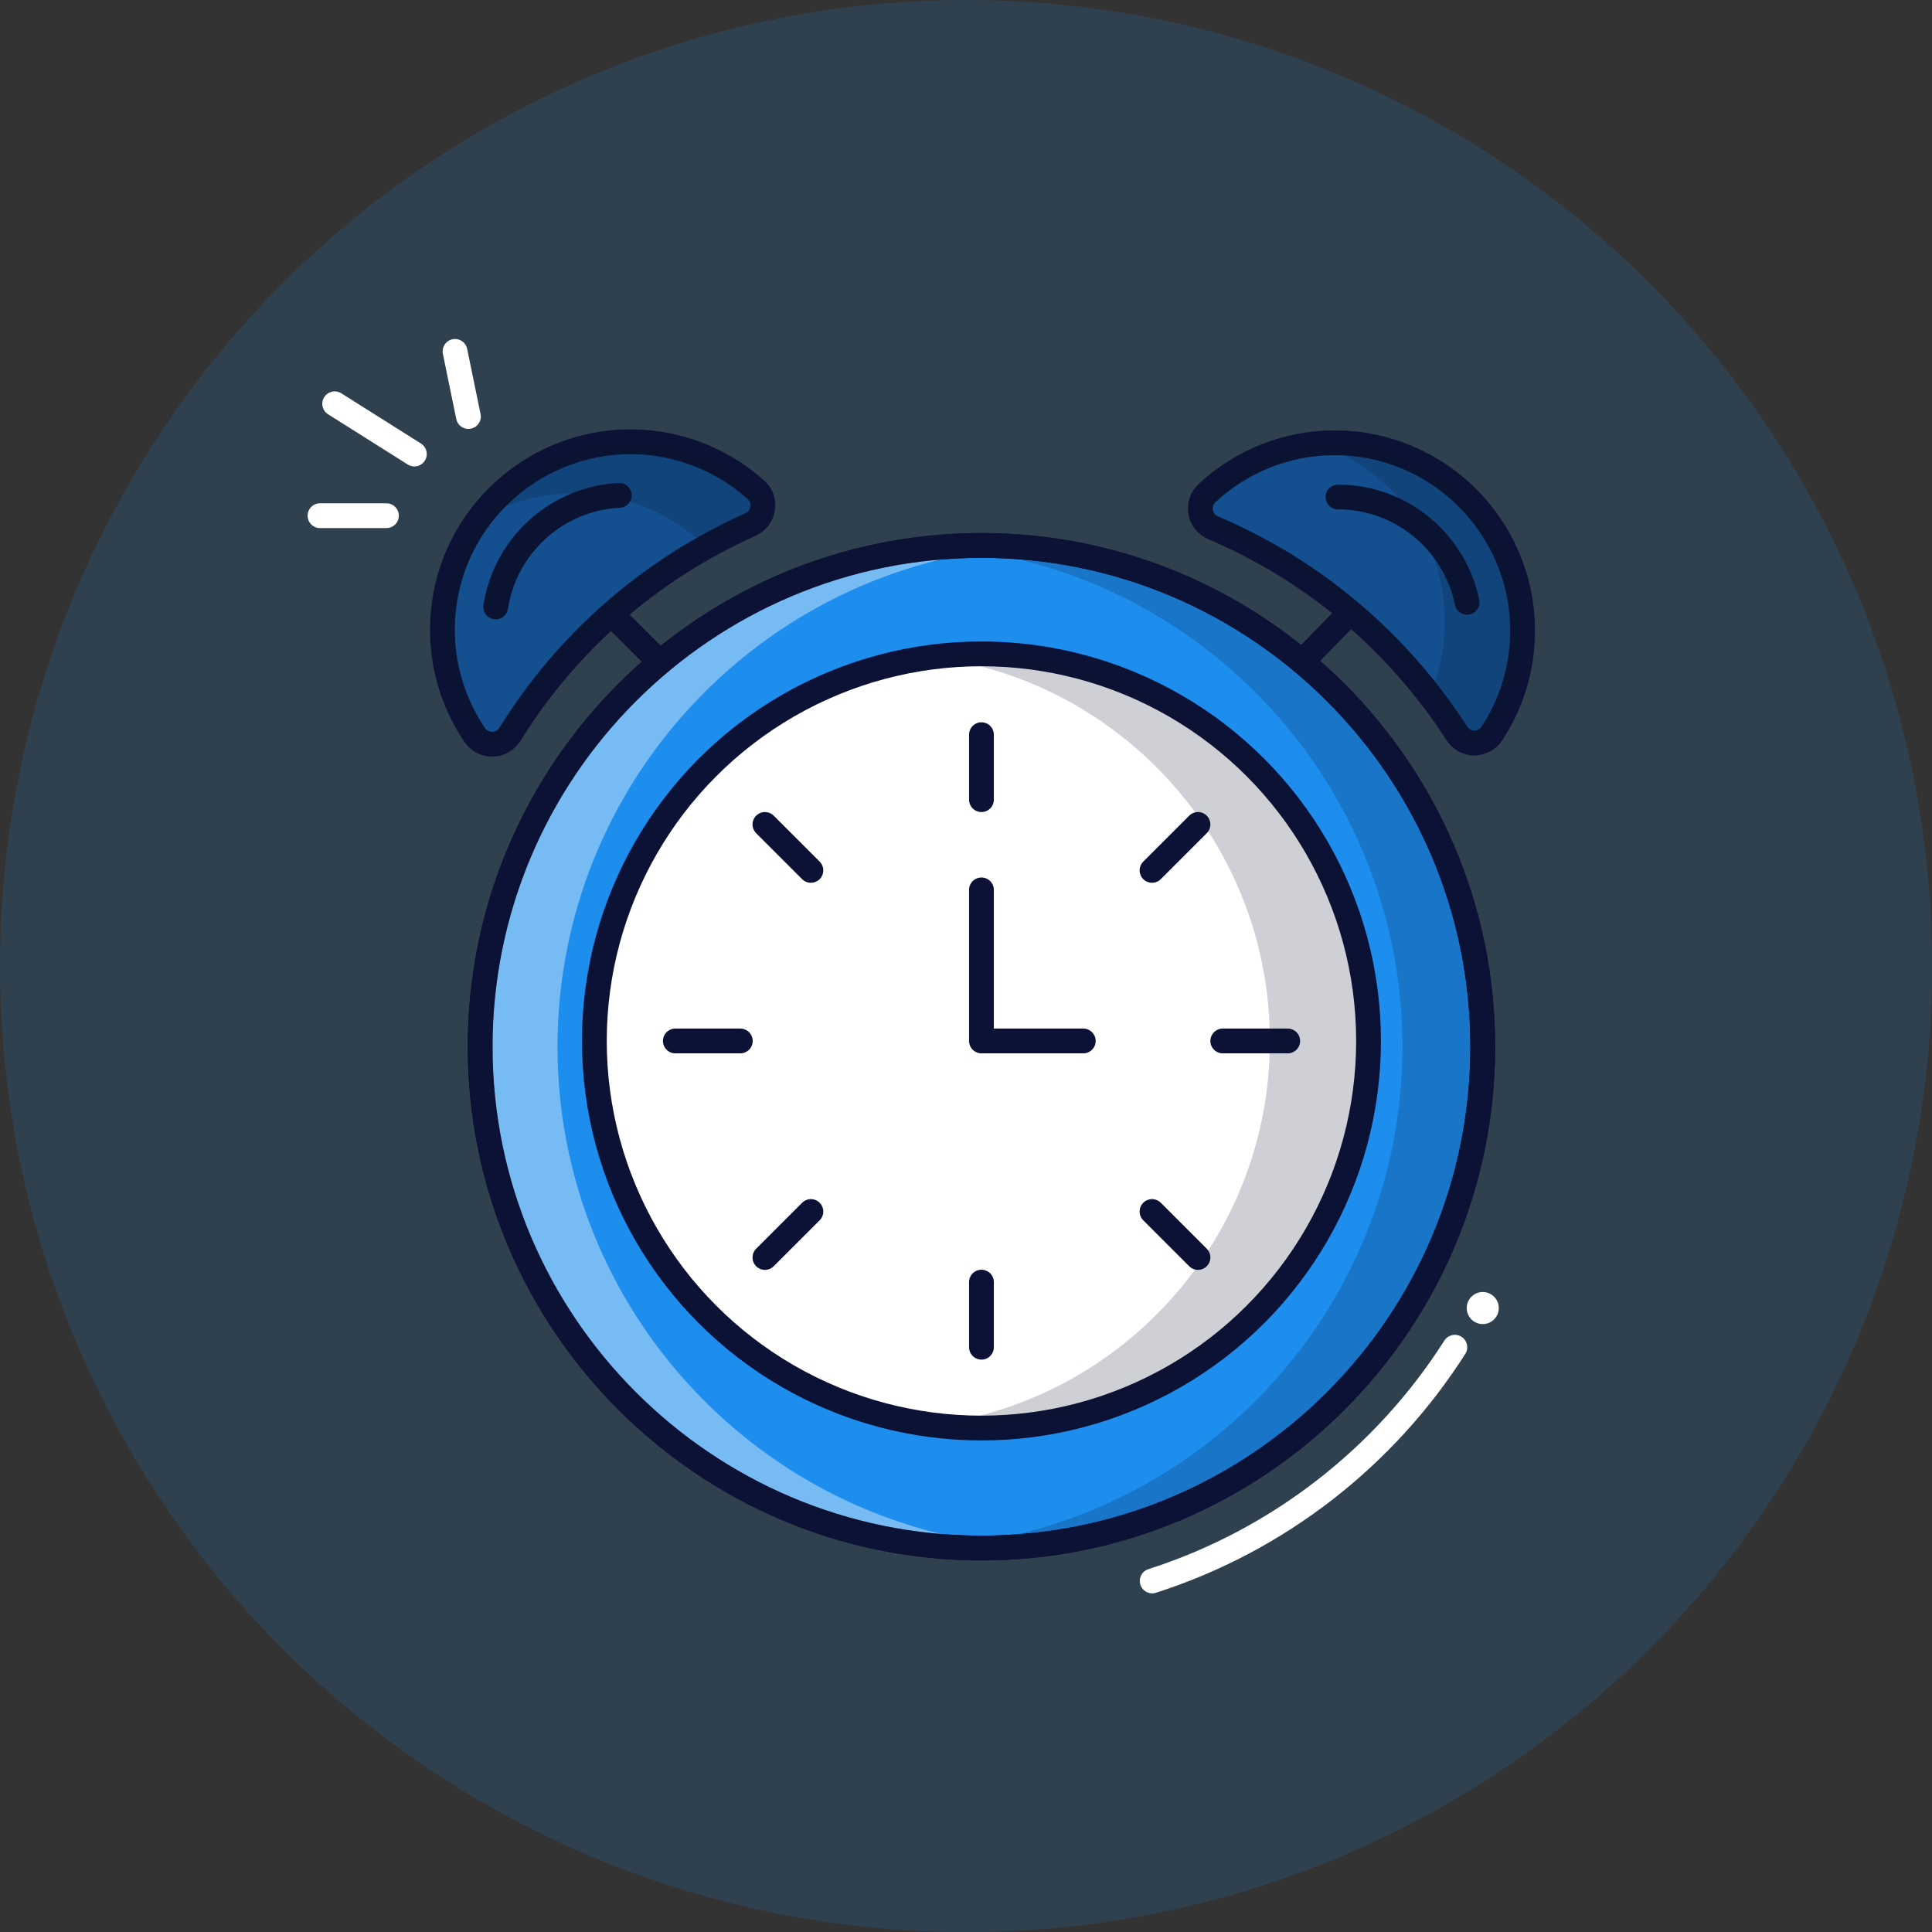 <?xml version="1.0" encoding="UTF-8"?>
<svg id="Layer_2" data-name="Layer 2" xmlns="http://www.w3.org/2000/svg" viewBox="0 0 116.89 116.89">
  <rect x="0" y="0" width="116.89" height="116.89" fill="#333333" stroke="none"/>
  <defs>
    <style>
      .cls-1, .cls-2, .cls-3, .cls-4, .cls-5 {
        stroke-linecap: round;
        stroke-width: 1.5px;
      }

      .cls-1, .cls-2, .cls-5 {
        stroke: #0b1236;
        stroke-linejoin: round;
      }

      .cls-1, .cls-4 {
        fill: none;
      }

      .cls-6 {
        opacity: .15;
      }

      .cls-6, .cls-3, .cls-5 {
        fill: #1d8dee;
      }

      .cls-2, .cls-7 {
        fill: #fff;
      }

      .cls-3, .cls-4 {
        stroke: #fff;
        stroke-miterlimit: 10;
      }

      .cls-8, .cls-9 {
        opacity: .2;
      }

      .cls-8, .cls-10 {
        fill: #0b1430;
      }

      .cls-11 {
        opacity: .4;
      }

      .cls-12 {
        opacity: .5;
      }
    </style>
  </defs>
  <g id="Layer_1-2" data-name="Layer 1">
    <g>
      <circle class="cls-6" cx="58.45" cy="58.45" r="58.45"/>
      <g>
        <g>
          <g>
            <path class="cls-5" d="M59.38,93.66c-16.72,0-30.33-13.61-30.33-30.33s13.61-30.33,30.33-30.33,30.33,13.61,30.33,30.33-13.61,30.33-30.33,30.33h0Z"/>
            <g>
              <path class="cls-5" d="M89.21,44.96h0c-.43,0-.83-.22-1.06-.58-3.6-5.57-8.7-9.88-14.76-12.45-.39-.17-.68-.52-.75-.95-.07-.42.07-.85.38-1.14,2.12-1.97,4.86-3.05,7.73-3.05,6.27,0,11.37,5.1,11.37,11.37,0,2.22-.64,4.37-1.86,6.22-.23.36-.63.57-1.06.57h0Z"/>
              <path class="cls-5" d="M80.95,30.07c3.85,0,7.07,2.74,7.81,6.37"/>
            </g>
            <line class="cls-5" x1="37.06" y1="37.21" x2="39.93" y2="40.08"/>
            <line class="cls-5" x1="81.52" y1="37.23" x2="78.78" y2="40.03"/>
            <circle class="cls-2" cx="59.38" cy="62.98" r="23.42"/>
            <line class="cls-5" x1="59.38" y1="77.57" x2="59.38" y2="81.51"/>
            <line class="cls-5" x1="59.38" y1="44.45" x2="59.38" y2="48.38"/>
            <line class="cls-5" x1="44.79" y1="62.98" x2="40.86" y2="62.98"/>
            <line class="cls-5" x1="77.91" y1="62.98" x2="73.98" y2="62.98"/>
            <line class="cls-5" x1="49.06" y1="52.66" x2="46.28" y2="49.88"/>
            <line class="cls-5" x1="72.48" y1="76.08" x2="69.7" y2="73.3"/>
            <line class="cls-5" x1="69.7" y1="52.66" x2="72.48" y2="49.88"/>
            <line class="cls-5" x1="46.28" y1="76.08" x2="49.06" y2="73.3"/>
            <polyline class="cls-2" points="65.54 62.98 59.38 62.98 59.38 53.84"/>
            <g>
              <path class="cls-5" d="M46.14,30.77h0c-.07.43-.34.79-.73.96-6.05,2.71-11.09,7.1-14.56,12.7-.23.36-.62.59-1.05.6-.43,0-.83-.2-1.07-.55-1.62-2.39-2.27-5.27-1.83-8.11.96-6.2,6.78-10.46,12.97-9.51,2.19.34,4.22,1.3,5.87,2.78.32.28.47.71.4,1.13h0Z"/>
              <path class="cls-5" d="M29.99,36.72c.59-3.8,3.78-6.57,7.48-6.75"/>
            </g>
            <g class="cls-12">
              <path class="cls-10" d="M89.21,44.96h0c-.43,0-.83-.22-1.06-.58-3.6-5.57-8.7-9.88-14.76-12.45-.39-.17-.68-.52-.75-.95-.07-.42.07-.85.38-1.14,2.12-1.97,4.86-3.05,7.73-3.05,6.27,0,11.37,5.1,11.37,11.37,0,2.22-.64,4.37-1.86,6.22-.23.36-.63.57-1.06.57h0Z"/>
              <path class="cls-10" d="M80.95,30.07c3.85,0,7.07,2.74,7.81,6.37"/>
            </g>
            <g class="cls-9">
              <path class="cls-10" d="M80.97,26.23c-.84,0-1.66.09-2.46.27,5.09,1.13,8.91,5.68,8.91,11.11,0,1.34-.23,2.66-.7,3.9.58.74,1.13,1.52,1.65,2.32.23.36.63.57,1.05.57h.01c.42,0,.82-.21,1.06-.57,1.21-1.85,1.85-4,1.85-6.22,0-6.27-5.1-11.38-11.37-11.38Z"/>
            </g>
            <g class="cls-12">
              <path class="cls-10" d="M46.14,30.77h0c-.07.43-.34.79-.73.96-6.05,2.71-11.09,7.1-14.56,12.7-.23.36-.62.59-1.05.6-.43,0-.83-.2-1.07-.55-1.62-2.39-2.27-5.27-1.83-8.11.96-6.2,6.78-10.46,12.97-9.51,2.19.34,4.22,1.3,5.87,2.78.32.28.47.71.4,1.13h0Z"/>
              <path class="cls-10" d="M29.99,36.72c.59-3.8,3.78-6.57,7.48-6.75"/>
            </g>
            <g class="cls-9">
              <path class="cls-10" d="M45.36,29.78c-1.65-1.48-3.68-2.45-5.87-2.79-4.48-.69-8.77,1.35-11.15,4.87,2.3-1.59,5.19-2.34,8.16-1.88,2.2.34,4.22,1.3,5.87,2.79.1.09.18.19.24.31.79-.44,1.59-.84,2.42-1.21.39-.17.67-.53.73-.95h0c.07-.43-.08-.86-.4-1.14Z"/>
            </g>
            <path class="cls-8" d="M59.38,32.99c-.82,0-1.63.03-2.43.11,15.59,1.23,27.9,14.32,27.9,30.23s-12.31,28.99-27.9,30.22c.8.08,1.61.11,2.43.11,16.72,0,30.33-13.61,30.33-30.33s-13.61-30.34-30.33-30.34Z"/>
            <path class="cls-8" d="M82.8,62.98c0,12.93-10.49,23.42-23.42,23.42-1.01,0-2.01-.06-2.99-.2,11.52-1.45,20.44-11.3,20.44-23.22s-8.92-21.78-20.44-23.23c.98-.14,1.98-.2,2.99-.2,12.93,0,23.42,10.49,23.42,23.43Z"/>
            <g class="cls-11">
              <path class="cls-7" d="M33.73,63.33c0-15.94,12.35-29.05,27.99-30.24-.77-.07-1.55-.1-2.34-.1-16.72,0-30.33,13.61-30.33,30.34s13.61,30.33,30.33,30.33c.79,0,1.57-.03,2.34-.1-15.64-1.19-27.99-14.3-27.99-30.23Z"/>
            </g>
          </g>
          <path class="cls-1" d="M59.38,93.66c-16.72,0-30.33-13.61-30.33-30.33s13.61-30.33,30.33-30.33,30.33,13.61,30.33,30.33-13.61,30.33-30.33,30.33h0Z"/>
        </g>
        <path class="cls-4" d="M88.02,81.51c-4.22,6.63-10.69,11.7-18.31,14.14"/>
        <circle class="cls-7" cx="89.71" cy="79.14" r=".97"/>
        <line class="cls-3" x1="23.38" y1="31.2" x2="19.36" y2="31.2"/>
        <line class="cls-3" x1="28.34" y1="25.2" x2="27.53" y2="21.26"/>
        <line class="cls-3" x1="25.07" y1="27.47" x2="20.25" y2="24.43"/>
      </g>
    </g>
  </g>
</svg>